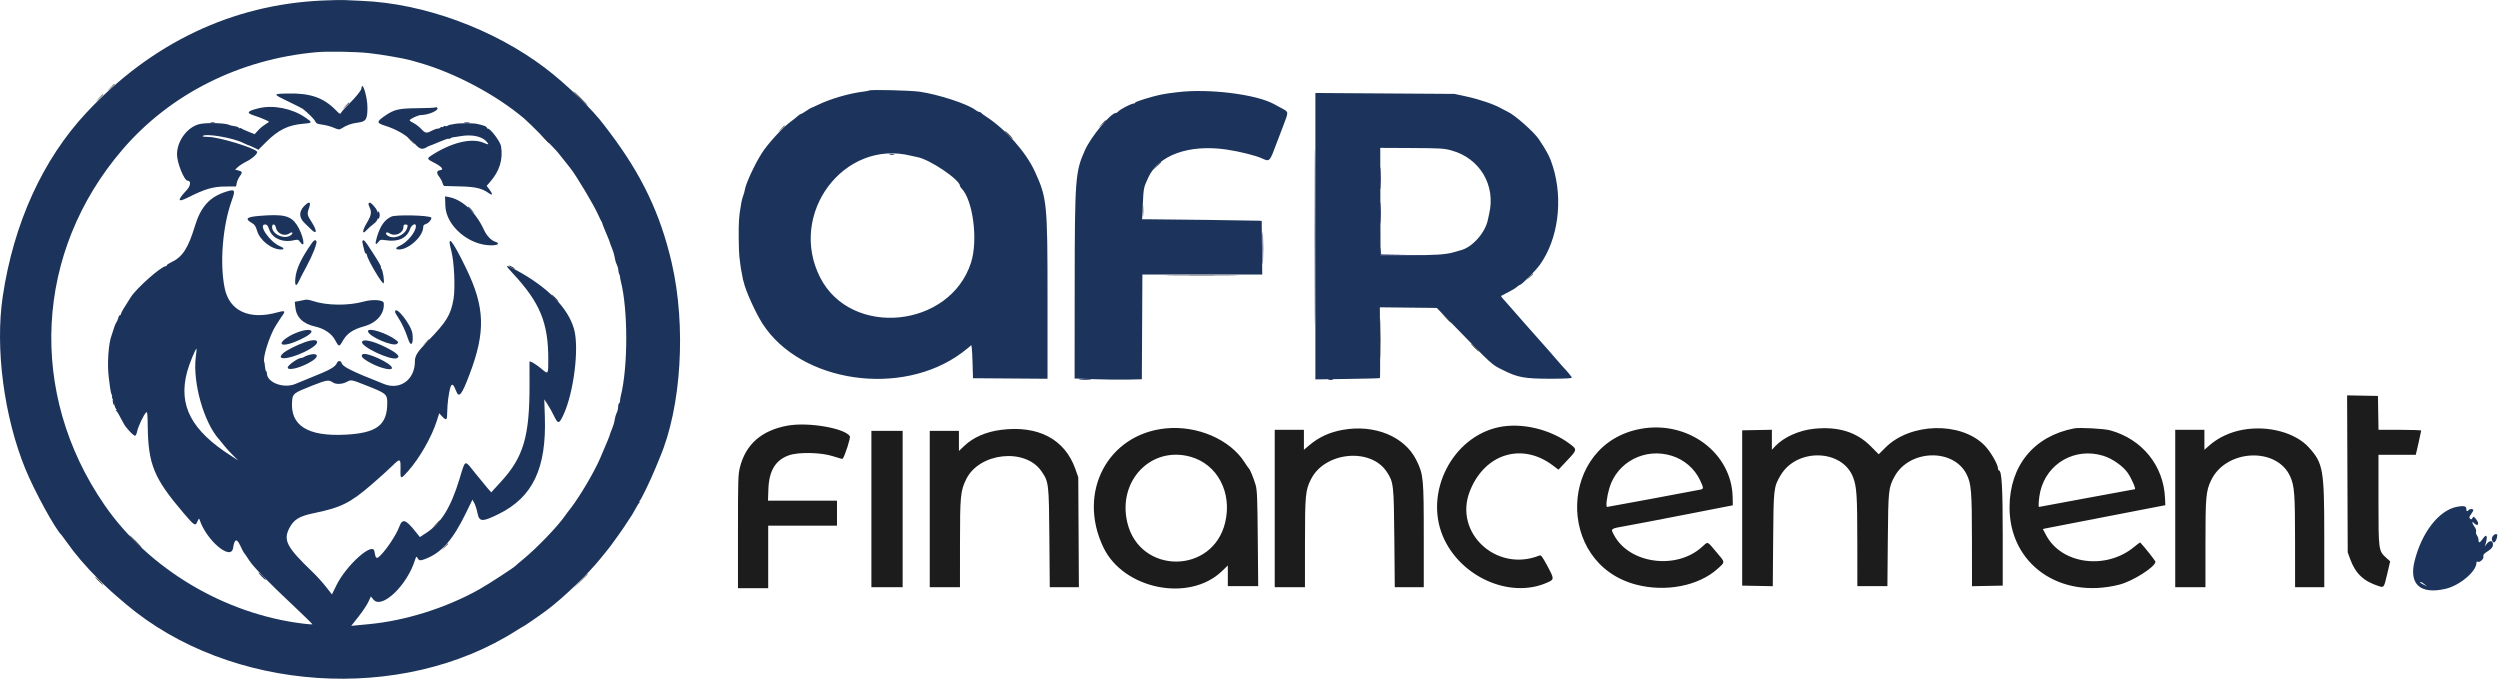 <svg width="442" height="120" viewBox="0 0 442 120" fill="none" xmlns="http://www.w3.org/2000/svg">
<path fill-rule="evenodd" clip-rule="evenodd" d="M56.951 0.096C41.044 0.82 26.813 7.588 15.291 19.91C7.565 28.17 2.422 39.458 0.485 52.404C-0.884 61.568 0.705 73.683 4.492 82.926C6.102 86.857 9.796 93.601 10.887 94.602C10.942 94.653 11.307 95.15 11.698 95.707C13.294 97.981 15.046 100.031 17.523 102.516C19 103.997 19.891 104.803 22.297 106.837C40.727 122.409 71.044 124.439 91.335 111.46C91.886 111.106 92.371 110.818 92.41 110.818C92.519 110.818 95.425 108.818 96.676 107.882C99.632 105.672 104.011 101.45 106.245 98.656C106.852 97.895 107.432 97.179 107.533 97.064C107.635 96.948 107.858 96.658 108.029 96.418C108.201 96.179 108.781 95.377 109.319 94.634C109.857 93.892 110.563 92.855 110.889 92.331C111.214 91.807 111.551 91.294 111.636 91.193C111.721 91.091 112.035 90.552 112.332 89.995C112.631 89.437 112.958 88.921 113.06 88.846C113.182 88.756 113.182 88.709 113.061 88.705C112.958 88.702 112.968 88.64 113.084 88.564C113.324 88.407 115.035 84.868 115.911 82.716C116.241 81.906 116.581 81.077 116.667 80.873C120.467 71.961 121.341 57.682 118.769 46.508C116.783 37.874 113.467 30.904 107.767 23.381C107.384 22.875 107.008 22.377 106.932 22.275C104.849 19.441 100.14 14.866 96.361 12.005C87.271 5.122 74.888 0.589 63.995 0.155C62.705 0.103 61.277 0.038 60.821 0.009C60.365 -0.019 58.624 0.02 56.951 0.096ZM65.117 9.377C67.262 9.602 71.354 10.302 72.614 10.66C72.766 10.704 73.471 10.905 74.181 11.107C80.466 12.902 87.811 16.819 92.7 20.98C93.736 21.862 98.09 26.262 98.723 27.068C99.273 27.766 100.438 29.231 100.786 29.661C101.851 30.977 104.983 36.219 105.789 38.031C106.037 38.588 106.281 39.086 106.333 39.136C106.385 39.187 106.455 39.353 106.488 39.506C106.521 39.657 106.841 40.462 107.198 41.294C107.555 42.126 107.84 42.85 107.834 42.904C107.827 42.957 107.989 43.394 108.195 43.875C108.401 44.355 108.615 45.081 108.672 45.489C108.727 45.897 108.888 46.457 109.03 46.732C109.171 47.007 109.301 47.463 109.318 47.745C109.336 48.028 109.407 48.341 109.476 48.442C109.545 48.544 109.607 48.751 109.612 48.903C109.618 49.055 109.677 49.387 109.742 49.64C111.052 54.715 111.049 64.917 109.734 70.094C109.67 70.348 109.62 70.698 109.623 70.873C109.627 71.049 109.552 71.24 109.457 71.299C109.361 71.357 109.284 71.653 109.284 71.957C109.284 72.259 109.169 72.731 109.029 73.006C108.888 73.279 108.727 73.837 108.672 74.245C108.615 74.652 108.401 75.379 108.195 75.859C107.989 76.339 107.819 76.793 107.817 76.868C107.814 76.99 107.192 78.502 106.091 81.058C105.048 83.48 102.488 87.813 100.863 89.903C100.188 90.771 100.165 90.802 99.875 91.221C98.593 93.073 94.896 96.911 92.515 98.864C91.856 99.404 91.276 99.901 91.225 99.967C90.996 100.27 86.343 103.298 84.684 104.226C78.862 107.48 71.686 109.74 65.243 110.348C64.584 110.41 63.607 110.504 63.071 110.557L62.096 110.653L63.385 109.02C64.094 108.122 64.876 106.953 65.122 106.423L65.568 105.46L66.039 106.019C67.501 107.757 71.961 103.514 73.354 99.059C73.564 98.385 73.628 98.315 73.783 98.6C74.082 99.144 74.266 99.175 75.178 98.828C78.066 97.732 80.056 95.479 82.404 90.65L83.531 88.334L83.862 88.952C84.044 89.291 84.295 90.087 84.42 90.72C84.73 92.292 85.269 92.314 88.185 90.87C94.206 87.891 96.629 82.785 96.331 73.712L96.228 70.604L96.816 71.501C97.139 71.994 97.652 72.914 97.954 73.546C98.66 75.021 98.853 74.995 99.626 73.322C101.453 69.367 102.424 61.514 101.496 58.197C100.437 54.41 96.751 50.677 91.108 47.676C89.291 46.71 89.226 46.785 90.602 48.258C95.451 53.455 96.933 57.019 96.937 63.475C96.938 66.251 96.95 66.235 95.761 65.228C94.778 64.395 93.625 63.715 93.614 63.962C93.61 64.04 93.613 65.805 93.62 67.882C93.648 77.182 92.568 80.841 88.487 85.259C88.093 85.685 87.564 86.262 87.311 86.542L86.85 87.049L86.213 86.324C85.864 85.925 84.879 84.726 84.025 83.662C82.065 81.216 82.329 81.113 81.22 84.743C79.686 89.763 77.989 92.494 75.314 94.25L74.236 94.957L73.543 94.089C71.699 91.775 71.155 91.608 70.571 93.173C70.08 94.492 68.511 96.906 67.396 98.059C66.552 98.931 66.426 98.868 66.191 97.457C65.902 95.737 61.204 99.953 59.473 103.486L58.687 105.092L57.614 103.723C57.025 102.97 55.955 101.791 55.237 101.104C50.672 96.731 50.033 95.507 51.178 93.33C51.953 91.853 52.931 91.256 55.41 90.744C60.32 89.731 61.889 88.951 65.817 85.564C67.046 84.505 68.62 83.081 69.313 82.4C70.772 80.966 70.852 81 70.809 83.03C70.771 84.772 70.837 84.783 72.177 83.267C74.199 80.977 76.33 77.237 77.234 74.392L77.653 73.071L78.156 73.609C78.914 74.421 79.063 74.306 79.068 72.904C79.071 71.491 79.344 69.374 79.637 68.473C79.883 67.72 80.168 67.897 80.621 69.083C81.15 70.467 81.608 69.908 83.037 66.132C85.872 58.647 85.735 54.319 82.449 47.521C79.949 42.35 78.932 41.152 79.803 44.408C80.302 46.273 80.513 50.971 80.182 52.869C79.692 55.69 78.96 56.889 75.658 60.288C73.754 62.248 73.352 62.882 73.352 63.92C73.352 67.114 70.746 69.023 67.915 67.903C62.089 65.598 60.568 64.842 60.39 64.162C60.28 63.743 59.743 63.726 59.586 64.138C59.304 64.872 58.304 65.437 54.925 66.769C53.861 67.189 52.706 67.663 52.358 67.824C50.272 68.787 47.185 67.681 47.185 65.971C47.185 65.818 47.12 65.652 47.039 65.604C46.96 65.554 46.873 65.203 46.847 64.825C46.822 64.446 46.77 64.087 46.732 64.025C46.357 63.418 47.664 59.266 48.773 57.547C49.062 57.1 49.381 56.601 49.485 56.436C49.588 56.272 49.829 55.917 50.02 55.648C50.508 54.959 50.302 54.877 49.004 55.237C44.086 56.605 40.573 54.995 39.735 50.993C38.82 46.628 39.348 39.981 40.966 35.483C41.653 33.573 41.556 33.402 40.047 33.868C37.096 34.78 35.508 36.512 34.46 39.962C33.268 43.885 32.264 45.432 30.31 46.349C29.861 46.561 29.495 46.806 29.495 46.897C29.495 46.986 29.414 47.06 29.314 47.06C28.534 47.06 24.192 50.89 23.151 52.497C21.884 54.454 21.388 55.3 21.388 55.507C21.388 55.624 21.306 55.721 21.207 55.721C21.107 55.721 20.972 55.95 20.906 56.228C20.84 56.507 20.687 56.858 20.567 57.011C20.446 57.162 20.241 57.66 20.11 58.117C19.978 58.573 19.804 59.111 19.722 59.314C19.179 60.647 18.927 64.4 19.227 66.685C19.293 67.191 19.398 68.017 19.46 68.519C19.522 69.021 19.646 69.57 19.736 69.739C19.827 69.908 19.86 70.086 19.811 70.134C19.763 70.183 19.848 70.464 20.002 70.758C20.154 71.051 20.28 71.461 20.281 71.669C20.281 71.877 20.382 72.147 20.504 72.268C20.625 72.39 20.645 72.49 20.549 72.493C20.447 72.494 20.451 72.551 20.559 72.631C20.721 72.75 20.95 73.144 21.867 74.885C22.3 75.706 23.702 77.167 23.925 77.03C24.041 76.958 24.194 76.591 24.263 76.214C24.403 75.442 25.466 73.219 25.84 72.912C26.044 72.746 26.092 73.168 26.118 75.317C26.199 82.103 27.211 84.566 32.429 90.678C34.43 93.021 34.536 93.082 34.936 92.138C35.155 91.622 35.194 91.6 35.304 91.929C36.537 95.592 40.859 99.219 41.209 96.885C41.454 95.256 41.863 95.123 42.48 96.473C42.774 97.116 43.069 97.683 43.136 97.734C43.205 97.785 43.609 98.372 44.033 99.037C44.807 100.249 47.223 102.715 52.577 107.759C54.073 109.169 55.268 110.35 55.234 110.384C55.201 110.418 54.475 110.362 53.621 110.259C39.688 108.575 26.25 100.556 18.483 89.291C4.851 69.523 6.116 44.532 21.665 26.432C30.107 16.603 42.357 10.455 55.938 9.23C57.905 9.052 62.767 9.13 65.117 9.377ZM63.936 15.412C63.921 15.489 63.898 15.612 63.884 15.689C63.826 16.038 62.867 17.222 61.759 18.314C61.092 18.973 60.452 19.678 60.339 19.881C60.142 20.232 60.098 20.214 59.413 19.512C57.227 17.272 54.886 16.448 50.929 16.531C48.155 16.589 48.156 16.595 51.119 18.02C52.319 18.598 53.397 19.144 53.514 19.233C54.424 19.933 55.522 21.028 55.712 21.426C55.906 21.831 56.106 21.928 56.995 22.038C57.574 22.11 58.474 22.353 58.994 22.577C59.819 22.931 59.992 22.951 60.335 22.734C61.283 22.131 62.145 21.818 63.238 21.683C64.728 21.5 64.969 21.12 64.963 18.959C64.96 17.253 64.142 14.429 63.936 15.412ZM153.679 15.994C153.63 16.043 153.179 16.132 152.675 16.193C150.11 16.506 146.755 17.488 144.525 18.579C143.995 18.839 143.512 19.052 143.454 19.052C143.395 19.052 142.986 19.301 142.544 19.605C142.102 19.909 141.672 20.158 141.588 20.158C141.504 20.158 141.228 20.343 140.976 20.572C140.723 20.8 140.186 21.228 139.78 21.523C138.364 22.553 135.759 25.397 134.683 27.087C133.41 29.088 131.832 32.507 131.674 33.608C131.637 33.863 131.511 34.318 131.393 34.622C131.276 34.926 131.139 35.424 131.089 35.728C131.04 36.032 130.963 36.489 130.918 36.742C130.66 38.184 130.588 39.328 130.6 41.809C130.607 43.329 130.662 44.945 130.722 45.402C130.782 45.858 130.872 46.563 130.922 46.969C130.972 47.373 131.063 47.913 131.126 48.166C131.19 48.419 131.268 48.834 131.3 49.087C131.333 49.341 131.374 49.548 131.392 49.548C131.41 49.548 131.449 49.672 131.48 49.824C131.788 51.336 133.582 55.314 134.825 57.242C141.549 67.67 159.39 70.279 170.03 62.39C170.852 61.781 171.596 61.17 171.684 61.035C171.779 60.888 171.88 62.02 171.935 63.829L172.027 66.87L178.615 66.917L185.202 66.966V52.965C185.202 35.885 185.117 35.027 182.96 30.316C181.39 26.887 177.814 22.864 174.33 20.603C173.874 20.307 173.474 20.003 173.439 19.927C173.406 19.851 173.272 19.788 173.142 19.788C173.013 19.788 172.708 19.637 172.466 19.451C171.078 18.384 166.057 16.733 162.63 16.218C161.072 15.984 153.869 15.804 153.679 15.994ZM208.328 16.282C205.512 16.612 204.95 16.727 202.294 17.522C201.407 17.787 200.68 18.073 200.68 18.16C200.68 18.245 200.554 18.314 200.4 18.314C200.006 18.314 198.038 19.328 197.745 19.681C197.612 19.841 197.404 19.973 197.284 19.973C196.369 19.973 192.897 24.15 191.823 26.544C190.11 30.361 190.022 31.526 190.005 50.587L189.989 66.92L193.538 67.046C195.491 67.116 198.165 67.146 199.483 67.113L201.879 67.053L201.926 57.794L201.974 48.534H212.571H223.167L223.119 43.794L223.069 39.053L222.516 39.02C221.914 38.984 205.969 38.775 203.464 38.77L201.919 38.768L202.038 36.327C202.194 33.133 202.172 33.246 203.011 31.397C204.815 27.424 210.21 25.483 216.805 26.434C219.097 26.765 221.967 27.477 223.099 27.994C224.493 28.632 224.461 28.665 225.739 25.225C225.928 24.718 226.449 23.349 226.899 22.184C227.83 19.767 227.831 19.807 226.793 19.243C226.366 19.012 225.654 18.625 225.209 18.385C222.036 16.669 213.795 15.643 208.328 16.282ZM232.56 41.759V67.077L238.226 66.998C241.341 66.954 243.926 66.886 243.968 66.847C244.01 66.809 244.025 63.977 244.002 60.554L243.957 54.332L248.992 54.388L254.026 54.444L256.845 57.34C264.154 64.849 263.644 64.384 265.742 65.439C268.345 66.747 269.536 66.961 274.196 66.961C276.529 66.961 277.89 66.894 277.89 66.778C277.89 66.614 277.199 65.772 276.138 64.643C275.936 64.427 275.402 63.814 274.951 63.28C274.501 62.747 274.041 62.216 273.928 62.102C273.815 61.987 273.035 61.106 272.193 60.143C271.351 59.18 270.319 58.016 269.899 57.555C269.48 57.094 268.681 56.185 268.123 55.535C267.565 54.885 266.902 54.13 266.649 53.856C265.796 52.94 265.331 52.371 265.392 52.316C265.424 52.288 265.98 51.998 266.626 51.675C267.272 51.351 267.971 50.927 268.181 50.731C268.39 50.536 268.628 50.377 268.71 50.377C269.012 50.377 271.51 47.855 272.27 46.784C275.478 42.263 276.387 35.383 274.558 29.462C274.042 27.787 273.491 26.721 272.044 24.58C271.181 23.302 267.772 20.296 266.606 19.783C266.377 19.681 265.826 19.395 265.385 19.145C264.103 18.422 261.6 17.568 259.293 17.066L257.159 16.602L244.859 16.521L232.56 16.439V41.759ZM45.741 19.136C43.69 19.632 43.465 19.963 44.874 20.407C45.95 20.746 47.553 21.42 47.553 21.533C47.553 21.57 47.243 21.792 46.862 22.024C46.483 22.256 45.914 22.734 45.598 23.084L45.024 23.721L43.939 23.291C43.343 23.054 42.752 22.781 42.625 22.684C42.498 22.587 42.394 22.58 42.391 22.668C42.39 22.757 42.325 22.728 42.246 22.605C42.168 22.483 41.799 22.343 41.426 22.298C41.054 22.252 40.664 22.162 40.563 22.099C40.046 21.779 37.073 21.652 35.553 21.886C33.332 22.225 31.331 24.74 31.292 27.239C31.27 28.721 32.56 31.95 33.174 31.95C33.812 31.95 33.717 32.843 32.997 33.618C31.28 35.469 31.362 35.858 33.267 34.902C36.235 33.41 37.668 32.988 39.806 32.976L41.733 32.964L41.861 32.344C41.93 32.003 42.163 31.488 42.376 31.199C42.899 30.492 42.866 30.329 42.164 30.147L41.566 29.992L42.08 29.514C42.363 29.252 43.028 28.826 43.559 28.566C44.619 28.047 45.633 27.112 45.452 26.819C45.036 26.144 38.643 24.211 36.831 24.211C36.231 24.211 35.779 24.148 35.826 24.069C36.177 23.502 41.275 24.363 43.039 25.288C43.343 25.447 43.654 25.592 43.73 25.608C43.806 25.625 43.909 25.66 43.96 25.686C44.011 25.711 44.115 25.747 44.191 25.766C44.267 25.786 44.633 25.953 45.005 26.139L45.682 26.476L47.077 25.085C49.226 22.944 50.995 22.082 53.681 21.872C55.286 21.747 55.302 21.668 53.896 20.719C51.582 19.157 48.293 18.519 45.741 19.136ZM76.98 18.985C76.913 19.053 75.509 19.118 73.86 19.13C70.547 19.155 69.739 19.335 68.182 20.393C66.553 21.501 66.526 21.722 67.964 22.184C70.341 22.948 71.976 23.94 73.382 25.47C74.269 26.435 74.667 26.519 75.603 25.936C75.732 25.854 75.922 25.771 76.023 25.75C76.125 25.729 76.884 25.421 77.71 25.068C78.537 24.713 79.26 24.469 79.319 24.527C79.376 24.584 79.529 24.549 79.658 24.446C79.787 24.345 80.017 24.258 80.169 24.255C80.322 24.252 80.777 24.186 81.183 24.11C83.629 23.651 85.592 24.162 86.321 25.447C86.39 25.57 86.05 25.491 85.565 25.272C83.434 24.308 79.823 25.17 76.256 27.493C75.441 28.024 75.479 28.123 76.727 28.755C78.062 29.43 78.549 29.993 77.873 30.075C77.185 30.158 77.113 30.543 77.651 31.25C77.906 31.585 78.171 32.086 78.24 32.365C78.309 32.643 78.461 32.877 78.577 32.882C78.693 32.886 79.948 32.921 81.367 32.957C84.097 33.026 85.209 33.29 86.424 34.155C87.123 34.652 87.164 34.336 86.513 33.482L86.039 32.86L86.611 32.208C88.321 30.261 88.959 28.216 88.59 25.869C88.462 25.056 86.73 22.737 86.251 22.737C86.149 22.737 86.066 22.66 86.066 22.566C86.066 22.368 85.639 22.201 84.408 21.914C83.669 21.743 81.256 21.742 80.354 21.913C79.897 22 79.482 22.077 79.433 22.084C79.382 22.091 79.237 22.163 79.11 22.244C78.983 22.325 78.802 22.342 78.708 22.284C78.613 22.226 78.484 22.264 78.419 22.369C78.353 22.473 78.23 22.515 78.142 22.46C78.055 22.406 77.931 22.446 77.868 22.55C77.804 22.653 77.591 22.737 77.394 22.737C77.197 22.737 76.726 22.903 76.348 23.105C75.403 23.613 75.199 23.577 74.443 22.772C74.08 22.388 73.479 21.928 73.106 21.751C72.735 21.574 72.43 21.358 72.43 21.271C72.43 21.049 73.937 20.341 74.409 20.341C75.762 20.341 77.716 19.474 77.301 19.059C77.193 18.95 77.049 18.917 76.98 18.985ZM256.618 26.598C261.653 27.979 264.496 32.787 263.273 37.847C263.237 37.999 263.14 38.455 263.057 38.86C262.586 41.164 260.314 43.716 258.265 44.24C258.163 44.267 257.625 44.42 257.067 44.583C255.594 45.013 253.855 45.126 248.683 45.126H244.076L244.052 35.636L244.028 26.145L249.598 26.173C254.684 26.198 255.294 26.235 256.618 26.598ZM161.063 27.534C161.418 27.623 161.916 27.731 162.169 27.775C164.346 28.155 169.723 31.782 169.723 32.869C169.723 32.957 169.833 33.14 169.967 33.273C172.022 35.334 172.951 42.448 171.681 46.416C167.963 58.033 150.438 59.763 144.995 49.047C139.285 37.807 149.173 24.568 161.063 27.534ZM78.742 36.44C78.875 39.927 82.894 43.375 86.825 43.375C88.09 43.375 88.466 43.024 87.522 42.724C86.841 42.509 86.029 41.647 85.58 40.666C84.135 37.505 81.698 35.246 79.284 34.826L78.675 34.719L78.742 36.44ZM54.183 36.056C52.848 37.124 52.722 38.361 53.841 39.427C54.259 39.825 54.786 40.337 55.014 40.565C56.048 41.602 56.106 40.812 55.109 39.277C54.29 38.017 54.258 37.847 54.634 36.782C54.962 35.851 54.789 35.572 54.183 36.056ZM65.171 35.971C65.121 36.055 65.179 36.324 65.303 36.57C65.753 37.47 65.661 38.069 64.868 39.381C63.997 40.824 63.976 41.625 64.835 40.671C65.111 40.366 65.643 39.894 66.019 39.623C67.144 38.811 67.183 37.654 66.13 36.453C65.566 35.811 65.341 35.698 65.171 35.971ZM45.895 38.165C43.527 38.357 43.216 38.679 44.62 39.477C45.023 39.706 45.229 40.033 45.451 40.795C45.944 42.498 48.016 44.112 49.706 44.112C50.32 44.112 50.233 43.828 49.535 43.549C47.744 42.833 45.567 39.689 46.862 39.689C47.201 39.689 47.347 39.87 47.611 40.615C48.155 42.144 49.963 42.926 51.931 42.484C52.658 42.321 52.735 42.343 53.068 42.796C54.154 44.275 53.59 41.413 52.465 39.729C51.397 38.13 50.097 37.821 45.895 38.165ZM69.206 38.291C68.001 38.825 67.212 39.948 66.625 41.966C66.272 43.181 66.363 43.457 66.892 42.785C67.23 42.355 67.324 42.333 68.203 42.472C70.391 42.818 71.939 42.108 72.492 40.506C72.759 39.732 73.535 39.34 73.535 39.979C73.535 41.013 71.954 42.915 70.633 43.473C69.902 43.781 69.854 44.113 70.541 44.111C72.299 44.104 74.826 41.764 74.826 40.143C74.826 39.856 74.966 39.695 75.284 39.614C75.753 39.497 76.44 38.663 76.236 38.459C75.841 38.064 70.032 37.925 69.206 38.291ZM48.781 40.248C48.996 41.327 50.303 41.873 51.187 41.254C51.423 41.088 51.628 41.047 51.694 41.154C51.754 41.252 51.592 41.47 51.334 41.64C50.21 42.376 48.106 41.403 48.106 40.147C48.106 39.479 48.642 39.559 48.781 40.248ZM72.061 39.846C72.061 41.364 69.702 42.545 68.496 41.631C67.982 41.242 68.303 40.889 68.847 41.246C69.841 41.897 71.324 41.225 71.324 40.124C71.324 39.812 71.429 39.689 71.693 39.689C71.896 39.689 72.061 39.76 72.061 39.846ZM55.147 42.961C53.244 45.674 52.373 47.529 52.217 49.208C52.089 50.578 52.363 50.78 52.859 49.678C53.032 49.294 53.644 48.112 54.219 47.053C55.298 45.065 56.122 42.935 55.932 42.629C55.749 42.334 55.518 42.431 55.147 42.961ZM64.098 42.555C64.043 42.61 64.076 42.963 64.172 43.338C64.269 43.714 64.393 44.207 64.448 44.434C64.505 44.662 64.623 44.849 64.713 44.849C64.802 44.849 64.876 44.953 64.877 45.079C64.883 45.75 67.684 50.483 67.835 50.075C67.992 49.651 67.695 47.813 67.416 47.475C67.311 47.348 67.278 47.245 67.341 47.245C67.502 47.245 66.98 46.334 65.625 44.25C64.504 42.527 64.324 42.328 64.098 42.555ZM53.727 53.048C53.626 53.083 53.222 53.164 52.829 53.231L52.116 53.35L52.204 54.262C52.382 56.114 53.554 57.255 55.788 57.752C57.274 58.081 58.617 58.978 59.177 60.011C59.917 61.382 59.968 61.391 60.606 60.26C61.347 58.95 62.364 58.259 64.4 57.685C66.669 57.046 68.026 55.425 67.845 53.569C67.789 53.011 65.87 52.878 64.277 53.325C61.596 54.074 57.736 54.03 55.333 53.222C54.571 52.967 54.115 52.917 53.727 53.048ZM69.85 55.159C69.85 55.255 70.091 55.691 70.384 56.126C71.006 57.046 71.698 58.535 72.145 59.913C72.645 61.453 73.144 60.885 72.924 59.024C72.734 57.427 69.85 53.799 69.85 55.159ZM53.081 58.591C50.19 59.514 48.418 61.491 51.111 60.79C52.251 60.493 54.015 59.662 54.724 59.088C55.619 58.363 54.682 58.08 53.081 58.591ZM65.06 58.549C65.06 59.452 69.589 61.407 70.217 60.774C70.465 60.525 70.445 60.456 70.035 60.139C68.431 58.9 65.06 57.822 65.06 58.549ZM53.911 60.492C52.367 61.055 50.581 61.963 50.053 62.453C48.401 63.983 51.944 63.397 54.875 61.656C56.89 60.457 56.22 59.65 53.911 60.492ZM64.016 60.431C63.704 61.244 69.028 63.765 70.149 63.334C70.884 63.052 70.193 62.381 68.105 61.349C65.932 60.276 64.223 59.892 64.016 60.431ZM34.617 63.092C34.035 67.671 36.065 74.788 38.801 77.757C38.902 77.867 39.272 78.323 39.623 78.77C39.974 79.218 40.679 79.991 41.19 80.49L42.118 81.395L41.013 80.694C33.826 76.138 31.482 71.711 33.084 65.723C33.462 64.312 34.619 61.498 34.754 61.662C34.775 61.689 34.713 62.332 34.617 63.092ZM54.525 62.785C54.153 62.903 53.787 63.062 53.712 63.138C53.635 63.213 53.44 63.276 53.276 63.276C52.706 63.276 50.87 64.57 50.87 64.972C50.87 65.641 53.357 64.98 55.177 63.826C56.556 62.95 56.134 62.275 54.525 62.785ZM64.077 62.662C63.775 62.964 64.027 63.294 65.013 63.891C66.813 64.982 69.297 65.657 69.297 65.055C69.297 64.248 64.63 62.109 64.077 62.662ZM58.882 67.631C59.406 67.994 60.53 67.941 61.324 67.515C62.119 67.09 62.015 67.067 65.135 68.3C68.255 69.534 68.468 69.721 68.468 71.23C68.468 75.135 66.645 76.541 61.19 76.843C54.364 77.221 51.226 75.231 51.653 70.793C51.769 69.589 51.945 69.46 55.201 68.176C57.786 67.157 58.124 67.107 58.882 67.631ZM434.333 89.611C431.15 90.272 428.134 94.175 426.885 99.246C425.882 103.317 427.932 105.134 432.367 104.105C434.87 103.525 437.834 101.03 437.834 99.504C437.834 99.329 437.921 99.24 438.026 99.306C438.381 99.525 439.165 98.848 439.064 98.41C438.991 98.092 439.147 97.898 439.832 97.457C440.435 97.069 440.707 96.763 440.746 96.428C440.858 95.463 440.098 95.416 439.511 96.352C439.316 96.664 439.297 96.669 439.387 96.382C439.887 94.791 439.669 94.209 438.963 95.247C438.455 95.992 438.203 96.067 438.203 95.472C438.203 95.241 438.078 94.875 437.927 94.658C437.774 94.44 437.702 94.126 437.766 93.958C437.835 93.781 437.72 93.432 437.49 93.121C437.033 92.503 436.96 92.043 437.387 92.469C438.132 93.215 438.448 92.616 437.756 91.769C437.352 91.274 437.312 91.261 437.131 91.585C436.975 91.86 436.89 91.884 436.705 91.701C436.519 91.517 436.553 91.363 436.877 90.925C437.1 90.625 437.281 90.292 437.281 90.187C437.281 89.942 436.603 89.935 436.452 90.179C436.246 90.512 435.995 90.371 436.039 89.949C436.089 89.479 435.512 89.365 434.333 89.611ZM440.709 94.814C440.423 95.224 440.589 95.892 440.978 95.892C441.173 95.892 441.52 95.118 441.52 94.681C441.52 94.283 441.025 94.364 440.709 94.814ZM428.621 103.277L429.082 103.653L428.483 103.36C428.153 103.2 427.883 103.03 427.883 102.981C427.883 102.797 428.177 102.916 428.621 103.277Z" fill="#1C345C"/>
<path fill-rule="evenodd" clip-rule="evenodd" d="M19.534 15.504L18.9 16.195L19.591 15.56C19.97 15.211 20.282 14.9 20.282 14.869C20.282 14.729 20.126 14.862 19.534 15.504ZM102.557 17.393C103.261 18.102 103.879 18.683 103.929 18.683C103.98 18.683 103.446 18.102 102.741 17.393C102.037 16.684 101.42 16.103 101.369 16.103C101.318 16.103 101.854 16.684 102.557 17.393ZM17.508 17.347L16.872 18.038L17.563 17.404C17.943 17.054 18.254 16.742 18.254 16.712C18.254 16.571 18.098 16.704 17.508 17.347ZM61.085 18.729L60.544 19.328L61.143 18.787C61.701 18.282 61.826 18.13 61.685 18.13C61.653 18.13 61.383 18.4 61.085 18.729ZM194.773 21.954L194.139 22.645L194.83 22.009C195.472 21.419 195.605 21.263 195.464 21.263C195.434 21.263 195.123 21.574 194.773 21.954ZM138.11 22.783L137.568 23.381L138.167 22.841C138.497 22.543 138.766 22.274 138.766 22.242C138.766 22.099 138.614 22.225 138.11 22.783ZM178.291 23.843C178.687 24.248 179.053 24.58 179.104 24.58C179.153 24.58 178.872 24.248 178.476 23.843C178.08 23.437 177.715 23.105 177.664 23.105C177.613 23.105 177.895 23.437 178.291 23.843ZM96.192 24.442C96.644 24.923 97.038 25.316 97.067 25.316C97.206 25.316 97.06 25.152 96.246 24.388L95.37 23.566L96.192 24.442ZM72.614 24.856C72.957 25.211 73.28 25.501 73.331 25.501C73.382 25.501 73.142 25.211 72.798 24.856C72.454 24.502 72.132 24.211 72.081 24.211C72.03 24.211 72.27 24.502 72.614 24.856ZM204.449 29.417L203.72 30.2L204.504 29.471C204.934 29.071 205.287 28.718 205.287 28.688C205.287 28.549 205.126 28.688 204.449 29.417ZM202.035 37.202C202.035 38.114 202.066 38.511 202.105 38.083C202.143 37.655 202.143 36.909 202.106 36.424C202.067 35.94 202.036 36.289 202.035 37.202ZM89.935 46.959C89.935 47.01 90.184 47.18 90.488 47.337C90.792 47.494 91.041 47.581 91.041 47.53C91.041 47.479 90.792 47.31 90.488 47.152C90.184 46.995 89.935 46.908 89.935 46.959ZM270.414 48.949L269.873 49.548L270.471 49.006C271.03 48.502 271.156 48.351 271.013 48.351C270.981 48.351 270.711 48.619 270.414 48.949ZM207.175 48.672C210.09 48.701 214.857 48.701 217.771 48.672C220.685 48.644 218.301 48.62 212.473 48.62C206.646 48.62 204.262 48.644 207.175 48.672ZM98.043 52.68C98.386 53.035 98.709 53.326 98.76 53.326C98.811 53.326 98.571 53.035 98.227 52.68C97.883 52.325 97.561 52.036 97.51 52.036C97.459 52.036 97.699 52.325 98.043 52.68ZM244.065 59.867C244.065 63.009 244.09 64.32 244.121 62.781C244.151 61.242 244.152 58.672 244.121 57.068C244.09 55.466 244.065 56.726 244.065 59.867ZM255.584 56.135C256.348 56.949 256.513 57.096 256.513 56.957C256.513 56.928 256.119 56.533 255.638 56.082L254.763 55.261L255.584 56.135ZM75.274 60.558L74.733 61.157L75.331 60.615C75.889 60.111 76.016 59.959 75.873 59.959C75.841 59.959 75.571 60.228 75.274 60.558ZM260.659 61.433C261.055 61.839 261.421 62.171 261.472 62.171C261.521 62.171 261.239 61.839 260.844 61.433C260.448 61.028 260.083 60.696 260.032 60.696C259.981 60.696 260.263 61.028 260.659 61.433ZM415.022 83.771L415.076 97.642L415.497 98.808C416.433 101.398 417.876 102.766 420.576 103.629C421.489 103.921 421.49 103.919 422.08 101.392L422.582 99.246L421.838 98.574C420.53 97.393 420.513 97.251 420.513 88.304V80.413H423.811H427.11L427.591 78.34C427.854 77.199 428.069 76.204 428.068 76.129C428.068 76.053 426.369 75.991 424.294 75.991H420.521L420.47 72.996L420.42 70.002L417.694 69.951L414.969 69.9L415.022 83.771ZM139.256 75.25C134.678 76.078 131.868 78.522 130.831 82.576C130.499 83.874 130.473 84.682 130.473 93.986V103.999H133.146H135.818V98.471V92.943H141.899H147.98V90.732V88.521H141.879H135.778L135.853 86.448C135.972 83.191 137.121 81.318 139.512 80.486C141.224 79.89 145.207 79.982 147.295 80.668C148.185 80.959 148.94 81.166 148.971 81.127C149.368 80.645 150.414 77.384 150.255 77.129C149.361 75.697 142.893 74.593 139.256 75.25ZM264.898 75.543C256.778 77.324 251.846 86.956 255.07 94.734C258.062 101.952 266.927 105.932 273.512 103.015C274.83 102.431 274.831 102.401 273.542 99.998C272.722 98.47 272.448 98.102 272.205 98.2C264.619 101.286 256.959 94.22 259.873 86.826C262.482 80.205 269.083 78.165 274.545 82.29L275.537 83.038L277.075 81.403C278.837 79.529 278.849 79.47 277.611 78.529C274.107 75.865 268.951 74.654 264.898 75.543ZM206.116 75.739C195.811 76.765 190.407 87.088 195.093 96.803C198.662 104.203 210.268 106.523 216.028 100.989L217.08 99.977V101.804V103.631H219.765H222.45L222.375 95.201C222.311 87.977 222.256 86.619 221.989 85.716C221.636 84.519 220.992 82.955 220.794 82.812C220.721 82.759 220.386 82.282 220.051 81.751C217.486 77.698 211.666 75.187 206.116 75.739ZM290.119 75.811C275.556 78.435 274.893 99.583 289.256 103.358C294.474 104.729 300.317 103.596 303.672 100.56C305.053 99.31 305.07 99.507 303.397 97.535C301.758 95.603 302.031 95.688 300.865 96.738C296.353 100.794 288.075 99.666 285.375 94.627C284.727 93.42 284.639 93.486 287.616 92.957C288.904 92.73 293.648 91.821 298.158 90.94L306.358 89.338L306.336 87.961C306.213 80.111 298.465 74.307 290.119 75.811ZM320.667 75.812C318.04 76.09 315.366 77.299 313.866 78.884L313.268 79.518V77.749V75.981L310.643 76.032L308.017 76.083V89.811V103.538L310.722 103.589L313.429 103.64L313.493 95.39C313.565 86.336 313.59 86.113 314.8 84.049C317.668 79.155 325.761 79.392 327.643 84.424C328.267 86.09 328.367 87.651 328.372 95.845L328.378 103.631H331.037H333.694L333.766 95.477C333.845 86.608 333.887 86.211 334.957 84.245C337.556 79.471 345.316 79.207 347.672 83.813C348.523 85.477 348.635 86.824 348.641 95.573L348.648 103.641L351.365 103.589L354.083 103.538V94.786C354.083 86.181 353.909 83.177 353.412 83.177C353.326 83.177 353.254 83.04 353.254 82.873C353.254 82.095 351.867 79.73 350.784 78.661C346.577 74.511 337.736 74.746 333.354 79.123L332.155 80.32L330.773 78.921C328.253 76.368 324.964 75.356 320.667 75.812ZM366.706 75.739C359.599 77.108 355.317 82.326 355.287 89.656C355.247 99.726 364.209 106.044 374.721 103.357C377.084 102.753 381.079 100.213 381.079 99.314C381.079 99.149 379.176 96.738 378.397 95.916C378.361 95.879 377.893 96.215 377.356 96.663C372.391 100.808 364.51 99.789 361.769 94.646L361.178 93.536L361.592 93.435C361.954 93.348 365.401 92.679 379.605 89.941L382.829 89.319L382.774 88.045C382.526 82.317 378.719 77.627 373.063 76.079C371.976 75.782 367.675 75.552 366.706 75.739ZM176.944 76.004C174.329 76.344 172.087 77.319 170.522 78.799L169.539 79.729V77.952V76.174H166.959H164.379V89.995V103.815H167.051H169.723L169.726 96.122C169.729 87.646 169.813 86.787 170.827 84.721C173.141 80.009 181.256 79.142 184.119 83.302C185.424 85.201 185.451 85.418 185.528 95.108L185.598 103.815H188.173H190.748L190.693 94.095L190.637 84.375L190.119 82.907C188.254 77.632 183.52 75.151 176.944 76.004ZM237.394 75.999C235.072 76.414 233.185 77.281 231.499 78.704L230.531 79.52V77.755V75.991H227.952H225.372V89.903V103.815H228.044H230.716L230.719 96.03C230.722 87.485 230.799 86.677 231.788 84.717C234.229 79.88 242.317 79.088 245.172 83.407C246.387 85.246 246.428 85.606 246.517 95.201L246.597 103.815H249.16H251.722V94.802C251.722 84.506 251.663 83.886 250.418 81.361C248.352 77.173 243.04 74.986 237.394 75.999ZM396.513 75.985C394.272 76.391 392.169 77.376 390.615 78.749L389.739 79.523V77.757V75.991H387.16H384.58V89.903V103.815H387.251H389.924L389.925 96.213C389.927 87.828 390.014 86.832 390.918 84.927C393.541 79.402 402.539 78.962 404.909 84.244C405.662 85.92 405.763 87.29 405.767 95.845L405.77 103.815H408.351H410.93L410.929 94.555C410.927 83.025 410.733 81.915 408.23 79.131C405.845 76.478 400.991 75.175 396.513 75.985ZM154.061 89.995V103.815H156.825H159.589V89.995V76.174H156.825H154.061V89.995ZM295.562 80.578C297.774 81.267 299.592 82.834 300.565 84.89C301.232 86.298 301.235 86.438 300.599 86.568C298.975 86.9 284.304 89.626 284.14 89.626C283.87 89.626 284.081 87.832 284.531 86.309C285.9 81.671 290.836 79.108 295.562 80.578ZM371.884 80.589C373.464 81.081 375.358 82.41 376.181 83.604C376.858 84.586 377.688 86.494 377.439 86.494C377.363 86.494 373.533 87.198 368.927 88.06C364.321 88.922 360.528 89.626 360.497 89.626C360.339 89.626 360.481 87.913 360.724 86.88C361.906 81.867 366.917 79.042 371.884 80.589ZM210.473 80.751C215.227 82.068 217.866 87.05 216.618 92.346C214.44 101.587 201.482 101.607 199.305 92.373C197.566 84.995 203.502 78.817 210.473 80.751ZM77.026 92.713L76.391 93.404L77.082 92.769C77.462 92.419 77.773 92.108 77.773 92.078C77.773 91.937 77.618 92.07 77.026 92.713ZM23.875 95.707C24.476 96.315 25.01 96.813 25.061 96.813C25.111 96.813 24.661 96.315 24.058 95.707C23.457 95.099 22.923 94.602 22.872 94.602C22.822 94.602 23.272 95.099 23.875 95.707ZM78.591 96.675L78.05 97.274L78.648 96.732C79.206 96.228 79.332 96.075 79.19 96.075C79.158 96.075 78.888 96.345 78.591 96.675ZM102.552 102.755L101.268 104.091L102.603 102.806C103.844 101.613 104.023 101.42 103.888 101.42C103.86 101.42 103.259 102.02 102.552 102.755ZM17.425 102.709C17.821 103.115 18.187 103.446 18.237 103.446C18.287 103.446 18.005 103.115 17.609 102.709C17.214 102.304 16.849 101.973 16.798 101.973C16.747 101.973 17.029 102.304 17.425 102.709Z" fill="#1C1C1C"/>
<path fill-rule="evenodd" clip-rule="evenodd" d="M232.464 41.9C232.464 55.735 232.486 61.394 232.513 54.477C232.539 47.56 232.539 36.242 232.513 29.324C232.486 22.407 232.464 28.067 232.464 41.9ZM37.281 21.758C37.458 21.805 37.749 21.805 37.925 21.758C38.102 21.712 37.958 21.674 37.603 21.674C37.248 21.674 37.103 21.712 37.281 21.758ZM82.15 21.762C82.378 21.805 82.751 21.805 82.979 21.762C83.207 21.717 83.02 21.681 82.564 21.681C82.108 21.681 81.922 21.717 82.15 21.762ZM157.334 27.29C157.562 27.334 157.894 27.332 158.071 27.286C158.247 27.24 158.059 27.203 157.654 27.206C157.248 27.208 157.105 27.245 157.334 27.29ZM244.059 31.49C244.059 33.212 244.086 33.942 244.121 33.111C244.155 32.279 244.155 30.87 244.121 29.978C244.088 29.086 244.059 29.766 244.059 31.49ZM244.059 37.662C244.059 39.334 244.086 40.019 244.121 39.183C244.155 38.347 244.155 36.978 244.121 36.142C244.086 35.306 244.059 35.99 244.059 37.662ZM82.749 36.614C82.749 36.646 83.018 36.916 83.347 37.214L83.947 37.754L83.405 37.156C82.901 36.598 82.749 36.472 82.749 36.614ZM66.81 38.031C66.81 38.416 66.871 38.694 66.948 38.648C67.024 38.6 67.086 38.324 67.086 38.031C67.086 37.739 67.024 37.461 66.948 37.415C66.871 37.367 66.81 37.645 66.81 38.031ZM223.241 43.835C223.241 46.369 223.267 47.432 223.299 46.196C223.331 44.959 223.331 42.886 223.299 41.588C223.268 40.291 223.241 41.302 223.241 43.835ZM244.053 44.388L244.075 45.125L248.636 45.13L253.197 45.135L248.693 45.081L244.189 45.027L244.111 44.339L244.032 43.651L244.053 44.388ZM190.961 67.097C191.442 67.135 192.23 67.135 192.711 67.097C193.192 67.058 192.798 67.027 191.835 67.027C190.873 67.027 190.479 67.058 190.961 67.097ZM234.911 67.091C235.14 67.136 235.472 67.134 235.647 67.088C235.824 67.042 235.636 67.005 235.23 67.007C234.826 67.01 234.681 67.047 234.911 67.091ZM19.939 70.831C19.939 70.982 20.01 71.273 20.098 71.475C20.197 71.707 20.256 71.742 20.256 71.568C20.256 71.416 20.185 71.126 20.098 70.922C19.998 70.69 19.939 70.656 19.939 70.831ZM46.264 101.88C46.608 102.234 46.931 102.525 46.98 102.525C47.031 102.525 46.791 102.234 46.448 101.88C46.104 101.526 45.781 101.235 45.731 101.235C45.68 101.235 45.92 101.526 46.264 101.88Z" fill="#1C2860"/>
<path fill-rule="evenodd" clip-rule="evenodd" d="M232.464 41.9C232.464 55.735 232.486 61.394 232.513 54.477C232.539 47.56 232.539 36.242 232.513 29.324C232.486 22.407 232.464 28.067 232.464 41.9ZM37.281 21.758C37.458 21.805 37.749 21.805 37.925 21.758C38.102 21.712 37.958 21.674 37.603 21.674C37.248 21.674 37.103 21.712 37.281 21.758ZM82.15 21.762C82.378 21.805 82.751 21.805 82.979 21.762C83.207 21.717 83.02 21.681 82.564 21.681C82.108 21.681 81.922 21.717 82.15 21.762ZM157.334 27.29C157.562 27.334 157.894 27.332 158.071 27.286C158.247 27.24 158.059 27.203 157.654 27.206C157.248 27.208 157.105 27.245 157.334 27.29ZM244.059 31.49C244.059 33.212 244.086 33.942 244.121 33.111C244.155 32.279 244.155 30.87 244.121 29.978C244.088 29.086 244.059 29.766 244.059 31.49ZM244.059 37.662C244.059 39.334 244.086 40.019 244.121 39.183C244.155 38.347 244.155 36.978 244.121 36.142C244.086 35.306 244.059 35.99 244.059 37.662ZM82.749 36.614C82.749 36.646 83.018 36.916 83.347 37.214L83.947 37.754L83.405 37.156C82.901 36.598 82.749 36.472 82.749 36.614ZM66.81 38.031C66.81 38.416 66.871 38.694 66.948 38.648C67.024 38.6 67.086 38.324 67.086 38.031C67.086 37.739 67.024 37.461 66.948 37.415C66.871 37.367 66.81 37.645 66.81 38.031ZM223.241 43.835C223.241 46.369 223.267 47.432 223.299 46.196C223.331 44.959 223.331 42.886 223.299 41.588C223.268 40.291 223.241 41.302 223.241 43.835ZM244.053 44.388L244.075 45.125L248.636 45.13L253.197 45.135L248.693 45.081L244.189 45.027L244.111 44.339L244.032 43.651L244.053 44.388ZM190.961 67.097C191.442 67.135 192.23 67.135 192.711 67.097C193.192 67.058 192.798 67.027 191.835 67.027C190.873 67.027 190.479 67.058 190.961 67.097ZM234.911 67.091C235.14 67.136 235.472 67.134 235.647 67.088C235.824 67.042 235.636 67.005 235.23 67.007C234.826 67.01 234.681 67.047 234.911 67.091ZM19.939 70.831C19.939 70.982 20.01 71.273 20.098 71.475C20.197 71.707 20.256 71.742 20.256 71.568C20.256 71.416 20.185 71.126 20.098 70.922C19.998 70.69 19.939 70.656 19.939 70.831ZM46.264 101.88C46.608 102.234 46.931 102.525 46.98 102.525C47.031 102.525 46.791 102.234 46.448 101.88C46.104 101.526 45.781 101.235 45.731 101.235C45.68 101.235 45.92 101.526 46.264 101.88Z" fill="#1C2860"/>
</svg>
